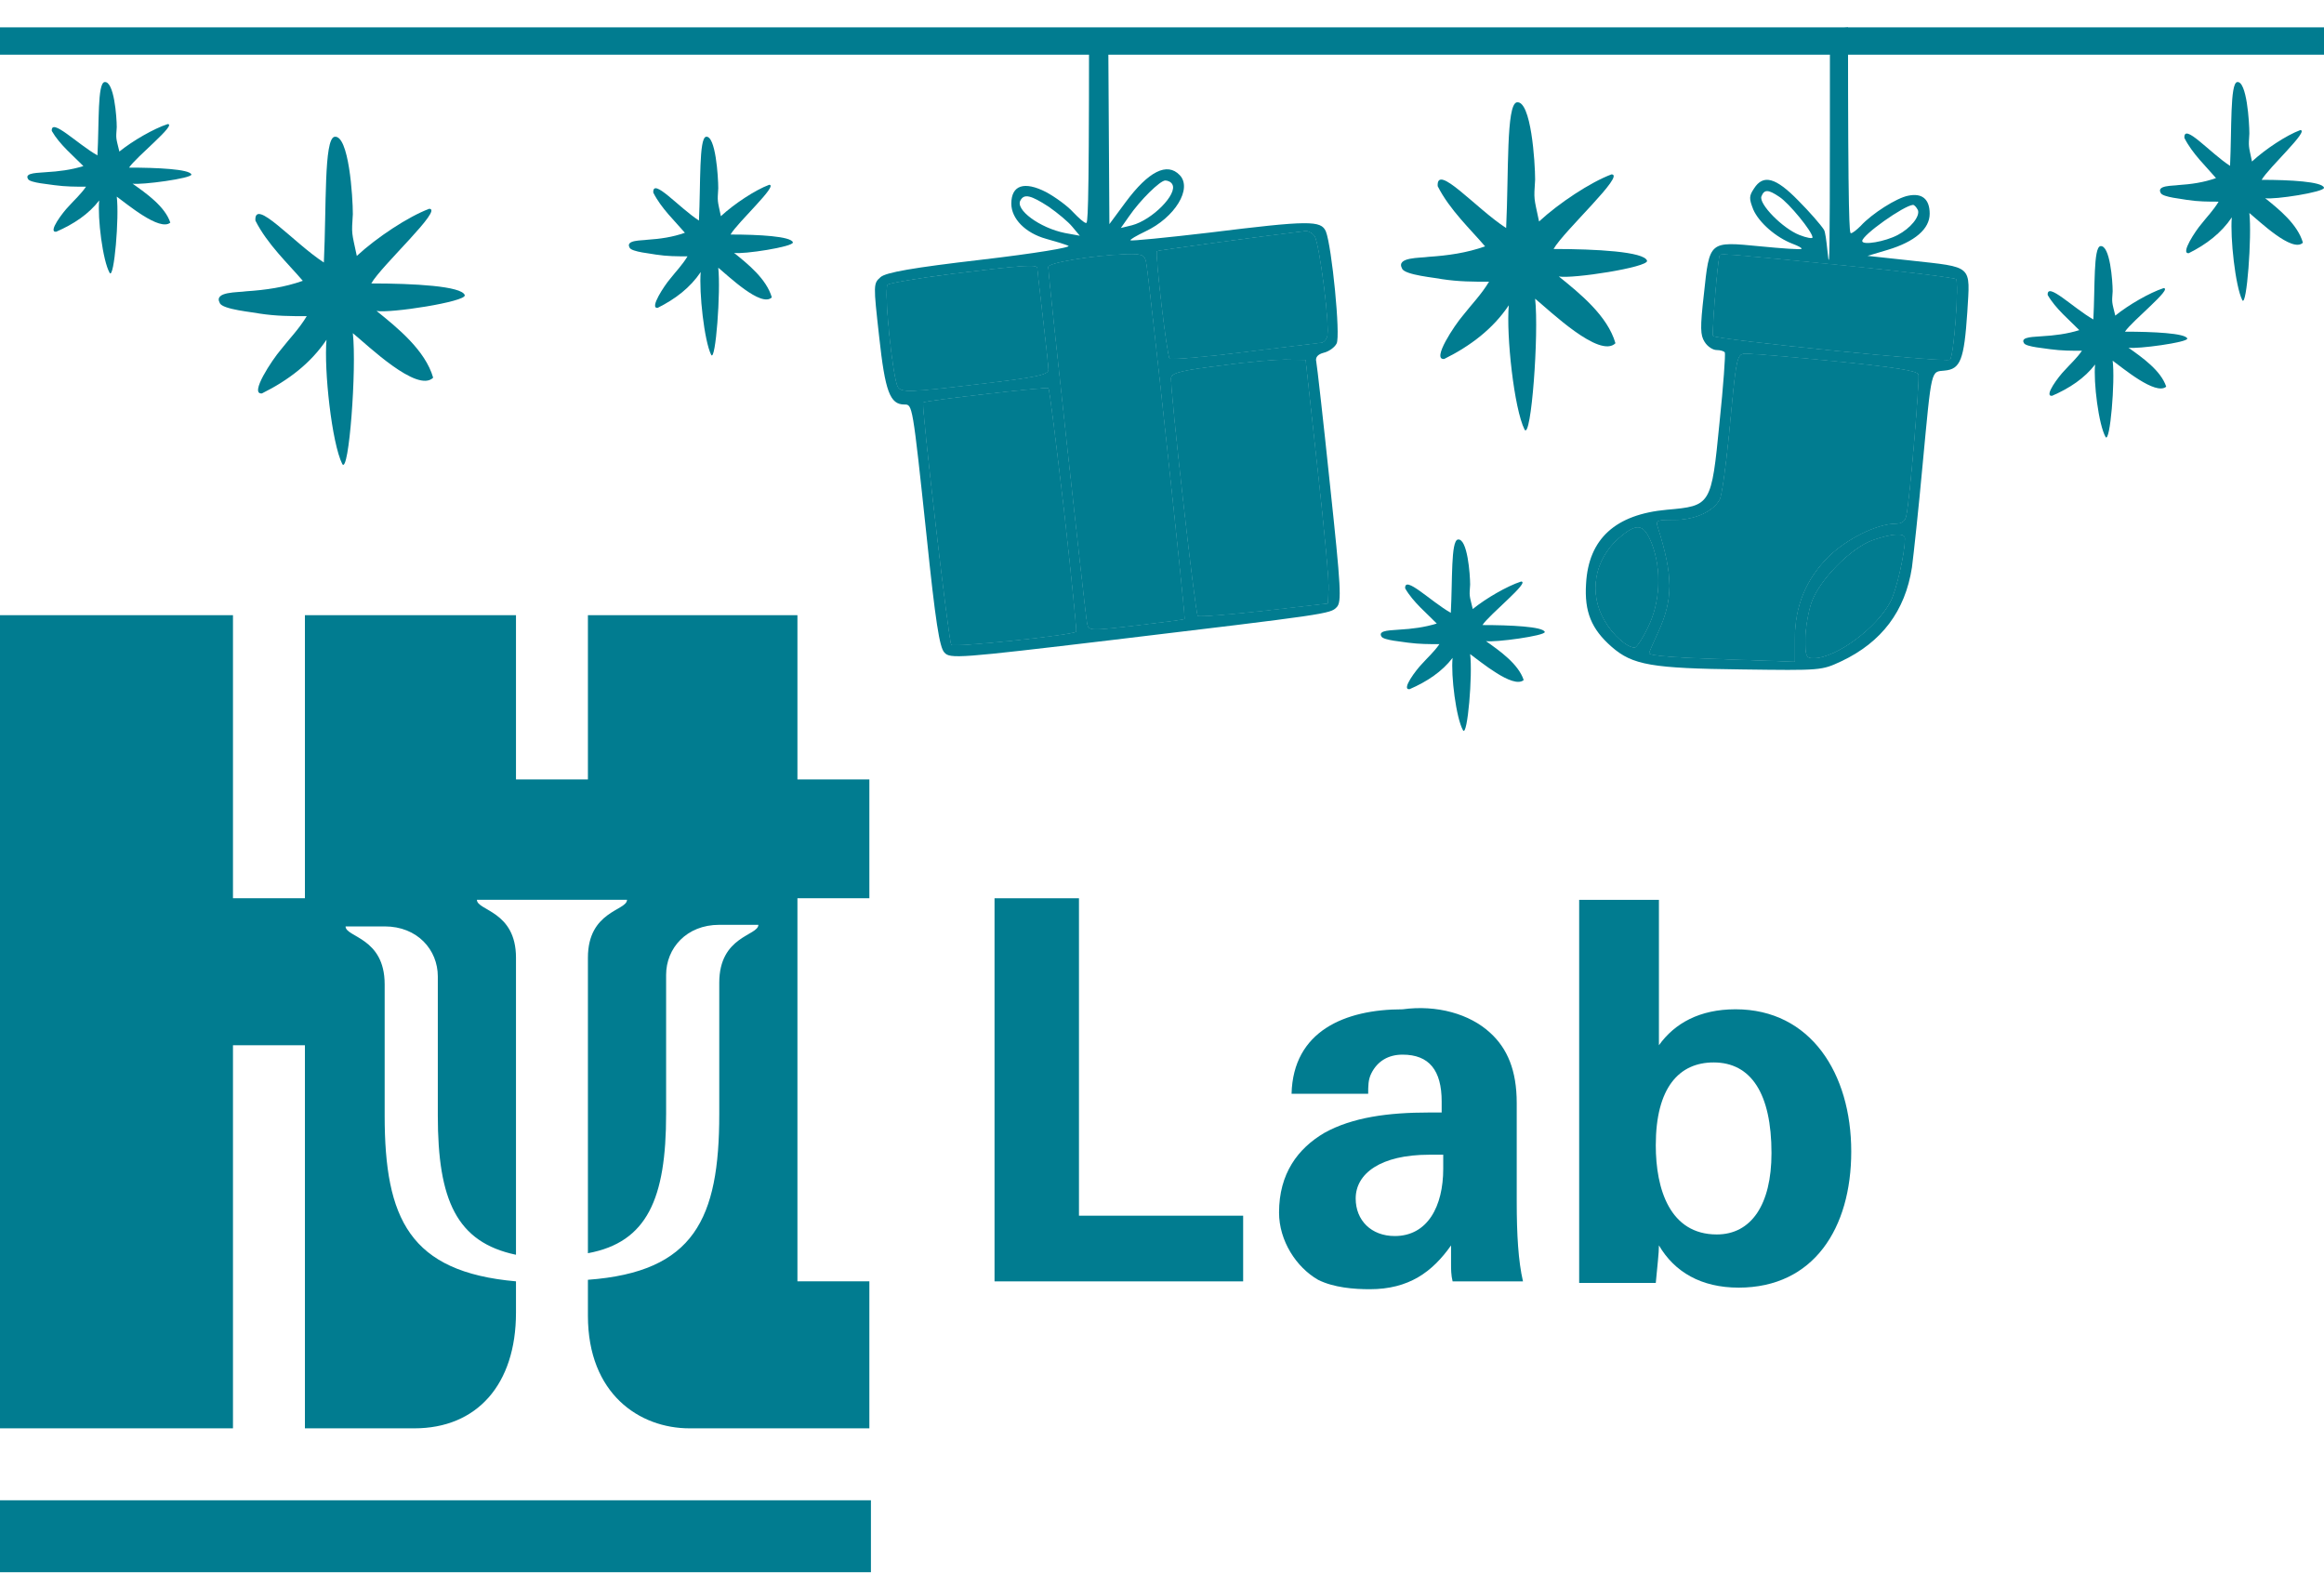 <svg width="85" height="58" viewBox="0 0 85 58" fill="none" xmlns="http://www.w3.org/2000/svg">
<g clip-path="url(#clip0_25_3)">
<path d="M39.463 32.852V44.461H45.468V46.863H36.375V32.852H39.463Z" fill="#017C90"/>
<path d="M51.013 45.205C52.214 45.205 52.786 44.119 52.786 42.746V42.231H52.271C50.498 42.231 49.584 42.918 49.584 43.833C49.584 44.633 50.155 45.205 51.013 45.205ZM54.502 37.771C55.131 38.343 55.474 39.143 55.474 40.344V43.947C55.474 45.148 55.531 46.12 55.703 46.864H53.129C53.072 46.635 53.072 46.406 53.072 46.235C53.072 46.063 53.072 45.834 53.072 45.548C52.386 46.521 51.528 47.15 50.098 47.15C49.526 47.15 48.783 47.093 48.211 46.807C47.41 46.349 46.781 45.377 46.781 44.347C46.781 42.918 47.468 42.003 48.44 41.431C49.469 40.859 50.785 40.687 52.271 40.687H52.729V40.287C52.729 39.143 52.271 38.571 51.299 38.571C50.785 38.571 50.384 38.8 50.155 39.258C50.041 39.486 50.041 39.715 50.041 40.001H47.239C47.296 37.714 49.183 36.913 51.299 36.913C52.557 36.741 53.758 37.084 54.502 37.771Z" fill="#017C90"/>
<path d="M62.791 45.147C64.049 45.147 64.792 44.061 64.792 42.173C64.792 40 64.049 38.856 62.676 38.856C61.418 38.856 60.56 39.771 60.56 41.887C60.56 43.489 61.075 45.147 62.791 45.147ZM60.675 32.852V38.227C61.246 37.427 62.161 36.912 63.477 36.912C66.222 36.912 67.709 39.257 67.709 42.116C67.709 44.918 66.336 47.092 63.591 47.092C62.219 47.092 61.246 46.52 60.675 45.547C60.675 45.834 60.617 46.291 60.56 46.92H57.758V32.909H60.675V32.852Z" fill="#017C90"/>
<path d="M29.224 22.5H21.503V28.505H18.872V22.5H11.152V30.964V32.851H8.521V22.5H0V52.238H8.521V38.227H11.152V43.202V46.462V52.238H15.155C17.443 52.238 18.872 50.637 18.872 48.006V46.862C14.983 46.519 14.069 44.575 14.069 40.8V35.997C14.069 34.281 12.639 34.281 12.639 33.881H14.069C15.27 33.881 16.013 34.739 16.013 35.711V37.255V40.8C16.013 43.889 16.699 45.433 18.872 45.89V45.433V36.34V35.024C18.872 33.309 17.443 33.309 17.443 32.908H18.872H21.503H22.933C22.933 33.309 21.503 33.309 21.503 35.024V36.34V45.433V45.833C23.676 45.433 24.363 43.831 24.363 40.743V37.198V35.654C24.363 34.681 25.106 33.823 26.307 33.823H27.737C27.737 34.224 26.307 34.224 26.307 35.939V40.743C26.307 44.575 25.392 46.519 21.503 46.805V48.121C21.503 50.98 23.39 52.238 25.22 52.238H27.851H29.166H31.797V46.862H29.166V46.462V43.202V32.851H31.797V28.505H29.166V22.5H29.224Z" fill="#017C90"/>
<path d="M31.854 54.869H0V57.5H31.854V54.869Z" fill="#017C90"/>
<path d="M41.916 9.595C42.024 10.146 43.364 22.591 43.323 22.633C43.296 22.662 42.498 22.76 41.55 22.873C39.845 23.071 39.818 23.071 39.763 22.789C39.696 22.478 38.342 10.033 38.342 9.765C38.342 9.61 39.967 9.341 41.212 9.299C41.78 9.285 41.861 9.327 41.916 9.595Z" fill="#017C90"/>
<path d="M37.936 9.807C37.936 9.87 38.01 10.503 38.101 11.291C38.114 11.396 38.126 11.505 38.139 11.615C38.247 12.534 38.342 13.395 38.342 13.522C38.342 13.706 37.882 13.805 35.676 14.059C33.307 14.342 32.982 14.356 32.847 14.158C32.657 13.889 32.319 10.57 32.468 10.415C32.535 10.358 33.591 10.175 34.823 10.019C37.368 9.708 37.936 9.666 37.936 9.807Z" fill="#017C90"/>
<path d="M38.911 18.65C39.181 21.079 39.384 23.085 39.357 23.099C39.249 23.227 34.891 23.678 34.796 23.58C34.701 23.481 33.699 14.794 33.767 14.723C33.848 14.652 38.275 14.144 38.342 14.2C38.383 14.229 38.626 16.234 38.911 18.65Z" fill="#017C90"/>
<path d="M48.183 17.124C48.426 19.3 48.616 21.305 48.589 21.574L48.562 22.068L46.22 22.337C44.934 22.478 43.851 22.563 43.811 22.52C43.716 22.421 42.782 14.087 42.836 13.805C42.877 13.635 43.283 13.536 44.704 13.367C45.706 13.226 46.802 13.141 47.141 13.155L47.75 13.169L48.183 17.124Z" fill="#017C90"/>
<path d="M48.075 8.635C48.251 8.861 48.657 12.025 48.535 12.322C48.494 12.435 48.399 12.534 48.305 12.534C48.274 12.539 48.077 12.562 47.766 12.599C47.25 12.66 46.42 12.758 45.516 12.873C44.068 13.056 42.836 13.155 42.782 13.113C42.687 13.028 42.24 9.256 42.322 9.186C42.349 9.158 46.315 8.621 47.763 8.451C47.844 8.451 47.993 8.522 48.075 8.635Z" fill="#017C90"/>
<path fill-rule="evenodd" clip-rule="evenodd" d="M39.831 1.472C39.831 8.111 39.777 8.155 39.723 8.155C39.655 8.155 39.452 7.971 39.249 7.759C39.046 7.533 38.599 7.208 38.261 7.025C37.462 6.615 36.989 6.77 36.989 7.448C36.989 7.999 37.503 8.522 38.261 8.734C38.572 8.818 38.938 8.931 39.073 8.988C39.222 9.044 37.841 9.271 35.906 9.497C33.361 9.793 32.413 9.963 32.21 10.132C31.94 10.372 31.94 10.386 32.156 12.322C32.373 14.313 32.549 14.794 33.077 14.794C33.374 14.794 33.374 14.751 33.889 19.596C34.214 22.732 34.363 23.678 34.539 23.862C34.742 24.102 35.066 24.074 40.643 23.41C48.548 22.464 48.657 22.45 48.887 22.209C49.076 22.026 49.049 21.517 48.643 17.718C48.399 15.373 48.169 13.353 48.142 13.226C48.102 13.07 48.196 12.957 48.413 12.901C48.602 12.858 48.819 12.703 48.887 12.562C49.036 12.279 48.711 9.016 48.494 8.465C48.318 8.056 47.885 8.056 44.23 8.508C42.674 8.691 41.374 8.818 41.347 8.79C41.32 8.762 41.564 8.621 41.889 8.465C42.971 7.957 43.621 6.897 43.147 6.403C42.687 5.923 42.01 6.262 41.171 7.392L40.576 8.197L40.535 1.5L39.831 1.472ZM41.401 8.239C42.146 8.042 43.08 7.095 42.877 6.742C42.836 6.657 42.714 6.601 42.62 6.601C42.43 6.601 41.699 7.321 41.293 7.914L40.995 8.338L41.401 8.239ZM39.222 8.296C39.073 8.112 38.681 7.787 38.356 7.561C37.706 7.138 37.462 7.081 37.327 7.321C37.11 7.66 38.031 8.338 38.951 8.522L39.493 8.621L39.222 8.296ZM48.535 12.322C48.657 12.025 48.251 8.861 48.075 8.635C47.993 8.522 47.844 8.451 47.763 8.451C46.315 8.621 42.349 9.158 42.322 9.186C42.24 9.256 42.687 13.028 42.782 13.113C42.836 13.155 44.068 13.056 45.516 12.873C46.42 12.758 47.25 12.66 47.766 12.599C48.077 12.562 48.274 12.539 48.305 12.534C48.399 12.534 48.494 12.435 48.535 12.322ZM43.323 22.633C43.364 22.591 42.024 10.146 41.916 9.595C41.861 9.327 41.78 9.285 41.212 9.299C39.967 9.341 38.342 9.61 38.342 9.765C38.342 10.033 39.696 22.478 39.763 22.789C39.818 23.071 39.845 23.071 41.55 22.873C42.498 22.76 43.296 22.662 43.323 22.633ZM38.139 11.615C38.126 11.505 38.114 11.396 38.101 11.291C38.01 10.503 37.936 9.87 37.936 9.807C37.936 9.666 37.368 9.708 34.823 10.019C33.591 10.175 32.535 10.358 32.468 10.415C32.319 10.57 32.657 13.889 32.847 14.158C32.982 14.356 33.307 14.342 35.676 14.059C37.882 13.805 38.342 13.706 38.342 13.522C38.342 13.395 38.247 12.534 38.139 11.615ZM48.589 21.574C48.616 21.305 48.426 19.3 48.183 17.124L47.75 13.169L47.141 13.155C46.802 13.141 45.706 13.226 44.704 13.367C43.283 13.536 42.877 13.635 42.836 13.805C42.782 14.087 43.716 22.421 43.811 22.52C43.851 22.563 44.934 22.478 46.22 22.337L48.562 22.068L48.589 21.574ZM39.357 23.099C39.384 23.085 39.181 21.079 38.911 18.65C38.626 16.234 38.383 14.229 38.342 14.2C38.275 14.144 33.848 14.652 33.767 14.723C33.699 14.794 34.701 23.481 34.796 23.58C34.891 23.678 39.249 23.227 39.357 23.099Z" fill="#017C90"/>
<path fill-rule="evenodd" clip-rule="evenodd" d="M48.075 8.635C48.251 8.861 48.657 12.025 48.535 12.322C48.494 12.435 48.399 12.534 48.305 12.534C48.274 12.539 48.077 12.562 47.766 12.599C47.25 12.66 46.42 12.758 45.516 12.873C44.068 13.056 42.836 13.155 42.782 13.113C42.687 13.028 42.24 9.256 42.322 9.186C42.349 9.158 46.315 8.621 47.763 8.451C47.844 8.451 47.993 8.522 48.075 8.635ZM41.916 9.595C42.024 10.146 43.364 22.591 43.323 22.633C43.296 22.662 42.498 22.76 41.55 22.873C39.845 23.071 39.818 23.071 39.763 22.789C39.696 22.478 38.342 10.033 38.342 9.765C38.342 9.61 39.967 9.341 41.212 9.299C41.78 9.285 41.861 9.327 41.916 9.595ZM37.936 9.807C37.936 9.87 38.01 10.503 38.101 11.291L38.139 11.615C38.247 12.534 38.342 13.395 38.342 13.522C38.342 13.706 37.882 13.805 35.676 14.059C33.307 14.342 32.982 14.356 32.847 14.158C32.657 13.889 32.319 10.57 32.468 10.415C32.535 10.358 33.591 10.175 34.823 10.019C37.368 9.708 37.936 9.666 37.936 9.807ZM48.183 17.124C48.426 19.3 48.616 21.305 48.589 21.574L48.562 22.068L46.22 22.337C44.934 22.478 43.851 22.563 43.811 22.52C43.716 22.421 42.782 14.087 42.836 13.805C42.877 13.635 43.283 13.536 44.704 13.367C45.706 13.226 46.802 13.141 47.141 13.155L47.75 13.169L48.183 17.124ZM38.911 18.65C39.181 21.079 39.384 23.085 39.357 23.099C39.249 23.227 34.891 23.678 34.796 23.58C34.701 23.481 33.699 14.794 33.767 14.723C33.848 14.652 38.275 14.144 38.342 14.2C38.383 14.229 38.626 16.234 38.911 18.65Z" fill="#017C90"/>
<path d="M67.397 9.707C69.617 9.927 71.474 10.161 71.539 10.212C71.655 10.329 71.461 13.009 71.318 13.152C71.201 13.268 62.736 12.414 62.658 12.284C62.606 12.194 62.827 9.474 62.904 9.332C62.93 9.267 63.489 9.319 67.397 9.707Z" fill="#017C90"/>
<path d="M67.254 13.229C69.318 13.437 70.123 13.566 70.162 13.696C70.214 13.864 69.851 18.267 69.721 18.85C69.682 19.057 69.565 19.148 69.344 19.148C68.656 19.148 67.54 19.704 66.865 20.365C66.046 21.194 65.644 22.165 65.644 23.356V24.198L63.411 24.12C61.294 24.055 60.321 23.978 60.321 23.887C60.321 23.861 60.464 23.524 60.645 23.136C61.204 21.919 61.204 21.077 60.645 19.303C60.554 19.031 60.58 19.018 61.242 19.018C61.996 19.018 62.671 18.707 62.904 18.267C62.982 18.125 63.125 17.063 63.242 15.897C63.255 15.758 63.268 15.626 63.28 15.499C63.471 13.489 63.513 13.048 63.711 12.96C63.767 12.935 63.836 12.938 63.923 12.942C63.946 12.943 63.97 12.944 63.995 12.945C64.229 12.945 65.696 13.074 67.254 13.229Z" fill="#017C90"/>
<path d="M60.412 19.886C60.775 20.831 60.723 22.035 60.269 22.942C60.074 23.356 59.853 23.68 59.788 23.68C59.516 23.68 58.996 23.227 58.698 22.709C58.1 21.712 58.308 20.481 59.204 19.691C59.879 19.109 60.113 19.148 60.412 19.886Z" fill="#017C90"/>
<path d="M69.669 19.691C69.669 20.235 69.357 21.582 69.15 21.983C68.656 22.955 67.15 24.068 66.332 24.068C66.059 24.068 66.034 24.004 66.034 23.382C66.034 23.006 66.137 22.398 66.254 22.048C66.54 21.22 67.682 20.054 68.5 19.756C69.215 19.51 69.669 19.484 69.669 19.691Z" fill="#017C90"/>
<path fill-rule="evenodd" clip-rule="evenodd" d="M66.929 1.091C66.929 13.341 66.916 8.697 66.709 8.399C66.592 8.218 66.176 7.739 65.774 7.337C64.943 6.483 64.488 6.366 64.151 6.897C63.969 7.169 63.969 7.26 64.125 7.661C64.333 8.14 64.956 8.684 65.566 8.917C65.774 8.995 65.917 9.073 65.891 9.099C65.865 9.137 65.177 9.086 64.372 9.008C62.502 8.827 62.528 8.801 62.32 10.756C62.177 11.999 62.19 12.258 62.346 12.504C62.45 12.673 62.645 12.802 62.788 12.802C62.917 12.802 63.06 12.841 63.086 12.893C63.112 12.958 63.034 14.097 62.891 15.457C62.593 18.487 62.58 18.5 60.97 18.642C59.087 18.811 58.1 19.704 58.01 21.349C57.945 22.372 58.204 23.006 58.944 23.654C59.71 24.327 60.425 24.444 63.696 24.483C66.618 24.522 66.618 24.522 67.345 24.185C68.825 23.486 69.682 22.346 69.929 20.753C69.993 20.261 70.175 18.578 70.318 17.011C70.656 13.424 70.617 13.605 71.123 13.553C71.707 13.502 71.837 13.152 71.954 11.417C72.058 9.668 72.188 9.785 69.864 9.526L68.306 9.358L69.046 9.137C70.032 8.84 70.578 8.373 70.578 7.817C70.578 7.286 70.305 7.053 69.799 7.156C69.37 7.234 68.461 7.817 68.059 8.257C67.916 8.399 67.76 8.529 67.695 8.529C67.644 8.529 67.591 8.161 67.591 1L66.929 1.091ZM66.293 8.684C66.293 8.477 65.423 7.415 65.073 7.195C64.67 6.923 64.527 6.923 64.424 7.182C64.32 7.454 65.19 8.348 65.813 8.594C66.072 8.697 66.293 8.736 66.293 8.684ZM69.409 8.594C69.877 8.348 70.227 7.92 70.149 7.687C70.097 7.583 70.019 7.493 69.968 7.493C69.63 7.519 68.111 8.594 68.111 8.814C68.111 8.982 68.942 8.84 69.409 8.594ZM71.539 10.212C71.474 10.161 69.617 9.927 67.397 9.707C63.489 9.319 62.93 9.267 62.904 9.332C62.827 9.474 62.606 12.194 62.658 12.284C62.736 12.414 71.201 13.268 71.318 13.152C71.461 13.009 71.655 10.329 71.539 10.212ZM70.162 13.696C70.123 13.566 69.318 13.437 67.254 13.229C65.696 13.074 64.229 12.945 63.995 12.945C63.97 12.944 63.946 12.943 63.923 12.942C63.836 12.938 63.767 12.935 63.711 12.96C63.513 13.048 63.471 13.489 63.28 15.499C63.268 15.626 63.255 15.758 63.242 15.897C63.125 17.063 62.982 18.125 62.904 18.267C62.671 18.707 61.996 19.018 61.242 19.018C60.58 19.018 60.554 19.031 60.645 19.303C61.204 21.077 61.204 21.919 60.645 23.136C60.464 23.524 60.321 23.861 60.321 23.887C60.321 23.978 61.294 24.055 63.411 24.12L65.644 24.198V23.356C65.644 22.165 66.046 21.194 66.865 20.365C67.54 19.704 68.656 19.148 69.344 19.148C69.565 19.148 69.682 19.057 69.721 18.85C69.851 18.267 70.214 13.864 70.162 13.696ZM60.269 22.942C60.723 22.035 60.775 20.831 60.412 19.886C60.113 19.148 59.879 19.109 59.204 19.691C58.308 20.481 58.1 21.712 58.698 22.709C58.996 23.227 59.516 23.68 59.788 23.68C59.853 23.68 60.074 23.356 60.269 22.942ZM69.15 21.983C69.357 21.582 69.669 20.235 69.669 19.691C69.669 19.484 69.215 19.51 68.5 19.756C67.682 20.054 66.54 21.22 66.254 22.048C66.137 22.398 66.034 23.006 66.034 23.382C66.034 24.004 66.059 24.068 66.332 24.068C67.15 24.068 68.656 22.955 69.15 21.983Z" fill="#017C90"/>
<path fill-rule="evenodd" clip-rule="evenodd" d="M67.397 9.707C69.617 9.927 71.474 10.161 71.539 10.212C71.655 10.329 71.461 13.009 71.318 13.152C71.201 13.268 62.736 12.414 62.658 12.284C62.606 12.194 62.827 9.474 62.904 9.332C62.93 9.267 63.489 9.319 67.397 9.707ZM67.254 13.229C69.318 13.437 70.123 13.566 70.162 13.696C70.214 13.864 69.851 18.267 69.721 18.85C69.682 19.057 69.565 19.148 69.344 19.148C68.656 19.148 67.54 19.704 66.865 20.365C66.046 21.194 65.644 22.165 65.644 23.356V24.198L63.411 24.12C61.294 24.055 60.321 23.978 60.321 23.887C60.321 23.861 60.464 23.524 60.645 23.136C61.204 21.919 61.204 21.077 60.645 19.303C60.554 19.031 60.58 19.018 61.242 19.018C61.996 19.018 62.671 18.707 62.904 18.267C62.982 18.125 63.125 17.063 63.242 15.897C63.255 15.758 63.268 15.626 63.28 15.499C63.471 13.489 63.513 13.048 63.711 12.96C63.767 12.935 63.836 12.938 63.923 12.942C63.946 12.943 63.97 12.944 63.995 12.945C64.229 12.945 65.696 13.074 67.254 13.229ZM60.412 19.886C60.775 20.831 60.723 22.035 60.269 22.942C60.074 23.356 59.853 23.68 59.788 23.68C59.516 23.68 58.996 23.227 58.698 22.709C58.1 21.712 58.308 20.481 59.204 19.691C59.879 19.109 60.113 19.148 60.412 19.886ZM69.669 19.691C69.669 20.235 69.357 21.582 69.15 21.983C68.656 22.955 67.15 24.068 66.332 24.068C66.059 24.068 66.034 24.004 66.034 23.382C66.034 23.006 66.137 22.398 66.254 22.048C66.54 21.22 67.682 20.054 68.5 19.756C69.215 19.51 69.669 19.484 69.669 19.691Z" fill="#017C90"/>
<path d="M54.317 9.01C53.787 8.388 53.016 7.669 52.583 6.808C52.534 5.946 53.979 7.622 55.087 8.34C55.184 6.281 55.087 3.839 55.473 3.743C56.002 3.647 56.147 5.946 56.147 6.568C56.099 7.334 56.099 7.191 56.291 8.1C57.014 7.43 58.17 6.664 58.941 6.377C59.471 6.377 57.207 8.435 56.821 9.106C58.363 9.106 60.145 9.202 60.241 9.537C60.29 9.776 57.496 10.207 57.014 10.111C57.785 10.734 58.796 11.548 59.085 12.553C58.507 13.128 56.677 11.356 56.147 10.925C56.291 12.218 56.002 16.097 55.762 15.714C55.376 14.947 55.087 12.266 55.184 11.165C54.606 12.027 53.787 12.649 52.823 13.128C52.342 13.176 53.209 11.883 53.498 11.548C53.835 11.117 54.172 10.782 54.461 10.303C53.883 10.303 53.353 10.303 52.727 10.207C52.534 10.159 51.378 10.063 51.282 9.824C51.041 9.393 51.956 9.441 52.245 9.393C52.968 9.345 53.642 9.249 54.317 9.01Z" fill="#017C90"/>
<path d="M11.075 10.27C10.545 9.648 9.774 8.929 9.341 8.067C9.292 7.205 10.737 8.881 11.845 9.6C11.942 7.541 11.845 5.099 12.231 5.003C12.761 4.907 12.905 7.205 12.905 7.828C12.857 8.594 12.857 8.45 13.05 9.36C13.772 8.69 14.928 7.924 15.699 7.636C16.229 7.636 13.965 9.695 13.579 10.366C15.121 10.366 16.903 10.461 16.999 10.797C17.048 11.036 14.254 11.467 13.772 11.371C14.543 11.994 15.554 12.808 15.843 13.813C15.265 14.388 13.435 12.616 12.905 12.185C13.05 13.478 12.761 17.357 12.52 16.974C12.134 16.207 11.845 13.526 11.942 12.425C11.364 13.287 10.545 13.909 9.581 14.388C9.1 14.436 9.967 13.143 10.256 12.808C10.593 12.377 10.93 12.042 11.219 11.563C10.641 11.563 10.111 11.563 9.485 11.467C9.292 11.419 8.136 11.323 8.04 11.084C7.799 10.653 8.714 10.701 9.003 10.653C9.726 10.605 10.4 10.509 11.075 10.27Z" fill="#017C90"/>
<path d="M52.55 22.804C52.197 22.441 51.683 22.022 51.394 21.519C51.362 21.017 52.325 21.994 53.063 22.413C53.128 21.212 53.063 19.788 53.32 19.732C53.674 19.676 53.77 21.017 53.77 21.38C53.738 21.827 53.738 21.743 53.866 22.274C54.348 21.883 55.119 21.436 55.633 21.268C55.986 21.268 54.477 22.469 54.22 22.86C55.247 22.86 56.435 22.916 56.5 23.111C56.532 23.251 54.669 23.503 54.348 23.447C54.862 23.81 55.536 24.285 55.729 24.871C55.343 25.206 54.123 24.173 53.77 23.922C53.866 24.676 53.674 26.938 53.513 26.715C53.256 26.268 53.063 24.704 53.128 24.061C52.742 24.564 52.197 24.927 51.554 25.206C51.233 25.234 51.811 24.48 52.004 24.285C52.229 24.033 52.453 23.838 52.646 23.558C52.261 23.558 51.907 23.558 51.49 23.503C51.362 23.475 50.591 23.419 50.527 23.279C50.366 23.028 50.976 23.056 51.169 23.028C51.651 23 52.1 22.944 52.55 22.804Z" fill="#017C90"/>
<path d="M76.05 12.074C75.697 11.711 75.183 11.292 74.894 10.789C74.862 10.287 75.825 11.264 76.564 11.683C76.628 10.482 76.564 9.058 76.82 9.002C77.174 8.946 77.27 10.287 77.27 10.65C77.238 11.097 77.238 11.013 77.366 11.543C77.848 11.152 78.619 10.706 79.132 10.538C79.486 10.538 77.977 11.739 77.72 12.13C78.747 12.13 79.935 12.186 80 12.381C80.032 12.521 78.169 12.772 77.848 12.717C78.362 13.08 79.036 13.555 79.229 14.141C78.844 14.476 77.623 13.443 77.27 13.191C77.366 13.946 77.174 16.208 77.013 15.985C76.756 15.538 76.564 13.973 76.628 13.331C76.242 13.834 75.697 14.197 75.054 14.476C74.733 14.504 75.311 13.75 75.504 13.555C75.729 13.303 75.953 13.108 76.146 12.828C75.761 12.828 75.407 12.828 74.99 12.772C74.862 12.745 74.091 12.689 74.027 12.549C73.866 12.298 74.476 12.325 74.669 12.298C75.151 12.27 75.6 12.214 76.05 12.074Z" fill="#017C90"/>
<path d="M3.05 6.074C2.696 5.711 2.183 5.292 1.894 4.789C1.862 4.287 2.825 5.264 3.564 5.683C3.628 4.482 3.564 3.058 3.82 3.002C4.174 2.946 4.27 4.287 4.27 4.65C4.238 5.097 4.238 5.013 4.366 5.543C4.848 5.152 5.619 4.706 6.133 4.538C6.486 4.538 4.976 5.739 4.72 6.13C5.747 6.13 6.935 6.186 7 6.381C7.032 6.521 5.169 6.772 4.848 6.717C5.362 7.08 6.036 7.555 6.229 8.141C5.844 8.476 4.623 7.443 4.27 7.191C4.366 7.946 4.174 10.208 4.013 9.985C3.756 9.538 3.564 7.973 3.628 7.331C3.242 7.834 2.696 8.197 2.054 8.476C1.733 8.504 2.311 7.75 2.504 7.555C2.729 7.303 2.953 7.108 3.146 6.828C2.761 6.828 2.407 6.828 1.99 6.772C1.862 6.745 1.091 6.689 1.027 6.549C0.866 6.298 1.476 6.326 1.669 6.298C2.151 6.27 2.6 6.214 3.05 6.074Z" fill="#017C90"/>
<path d="M25.05 8.513C24.697 8.098 24.183 7.62 23.894 7.045C23.862 6.47 24.825 7.588 25.564 8.066C25.628 6.694 25.564 5.066 25.82 5.002C26.174 4.938 26.27 6.47 26.27 6.885C26.238 7.396 26.238 7.3 26.366 7.907C26.848 7.46 27.619 6.949 28.133 6.758C28.486 6.758 26.977 8.13 26.72 8.577C27.747 8.577 28.935 8.641 29 8.864C29.032 9.024 27.169 9.311 26.848 9.248C27.362 9.662 28.036 10.205 28.229 10.876C27.843 11.259 26.623 10.078 26.27 9.79C26.366 10.652 26.174 13.238 26.013 12.982C25.756 12.472 25.564 10.684 25.628 9.95C25.242 10.524 24.697 10.939 24.054 11.259C23.733 11.29 24.311 10.429 24.504 10.205C24.729 9.918 24.953 9.694 25.146 9.375C24.761 9.375 24.407 9.375 23.99 9.311C23.862 9.279 23.091 9.216 23.027 9.056C22.866 8.769 23.476 8.801 23.669 8.769C24.151 8.737 24.6 8.673 25.05 8.513Z" fill="#017C90"/>
<path d="M81.05 6.513C80.697 6.098 80.183 5.62 79.894 5.045C79.862 4.47 80.825 5.588 81.564 6.066C81.628 4.694 81.564 3.066 81.82 3.002C82.174 2.938 82.27 4.47 82.27 4.885C82.238 5.396 82.238 5.3 82.366 5.907C82.848 5.46 83.619 4.949 84.132 4.758C84.486 4.758 82.977 6.13 82.72 6.577C83.747 6.577 84.935 6.641 85 6.864C85.032 7.024 83.169 7.311 82.848 7.248C83.362 7.662 84.036 8.205 84.229 8.876C83.844 9.259 82.623 8.077 82.27 7.79C82.366 8.652 82.174 11.238 82.013 10.982C81.756 10.472 81.564 8.684 81.628 7.95C81.242 8.524 80.697 8.939 80.054 9.259C79.733 9.29 80.311 8.429 80.504 8.205C80.729 7.918 80.953 7.694 81.146 7.375C80.761 7.375 80.407 7.375 79.99 7.311C79.862 7.279 79.091 7.216 79.027 7.056C78.866 6.769 79.476 6.801 79.669 6.769C80.151 6.737 80.6 6.673 81.05 6.513Z" fill="#017C90"/>
<line y1="1.5" x2="88" y2="1.5" stroke="#017C90"/>
</g>
<defs>
<clipPath id="clip0_25_3">
<rect width="85" height="58" fill="white"/>
</clipPath>
</defs>
</svg>
